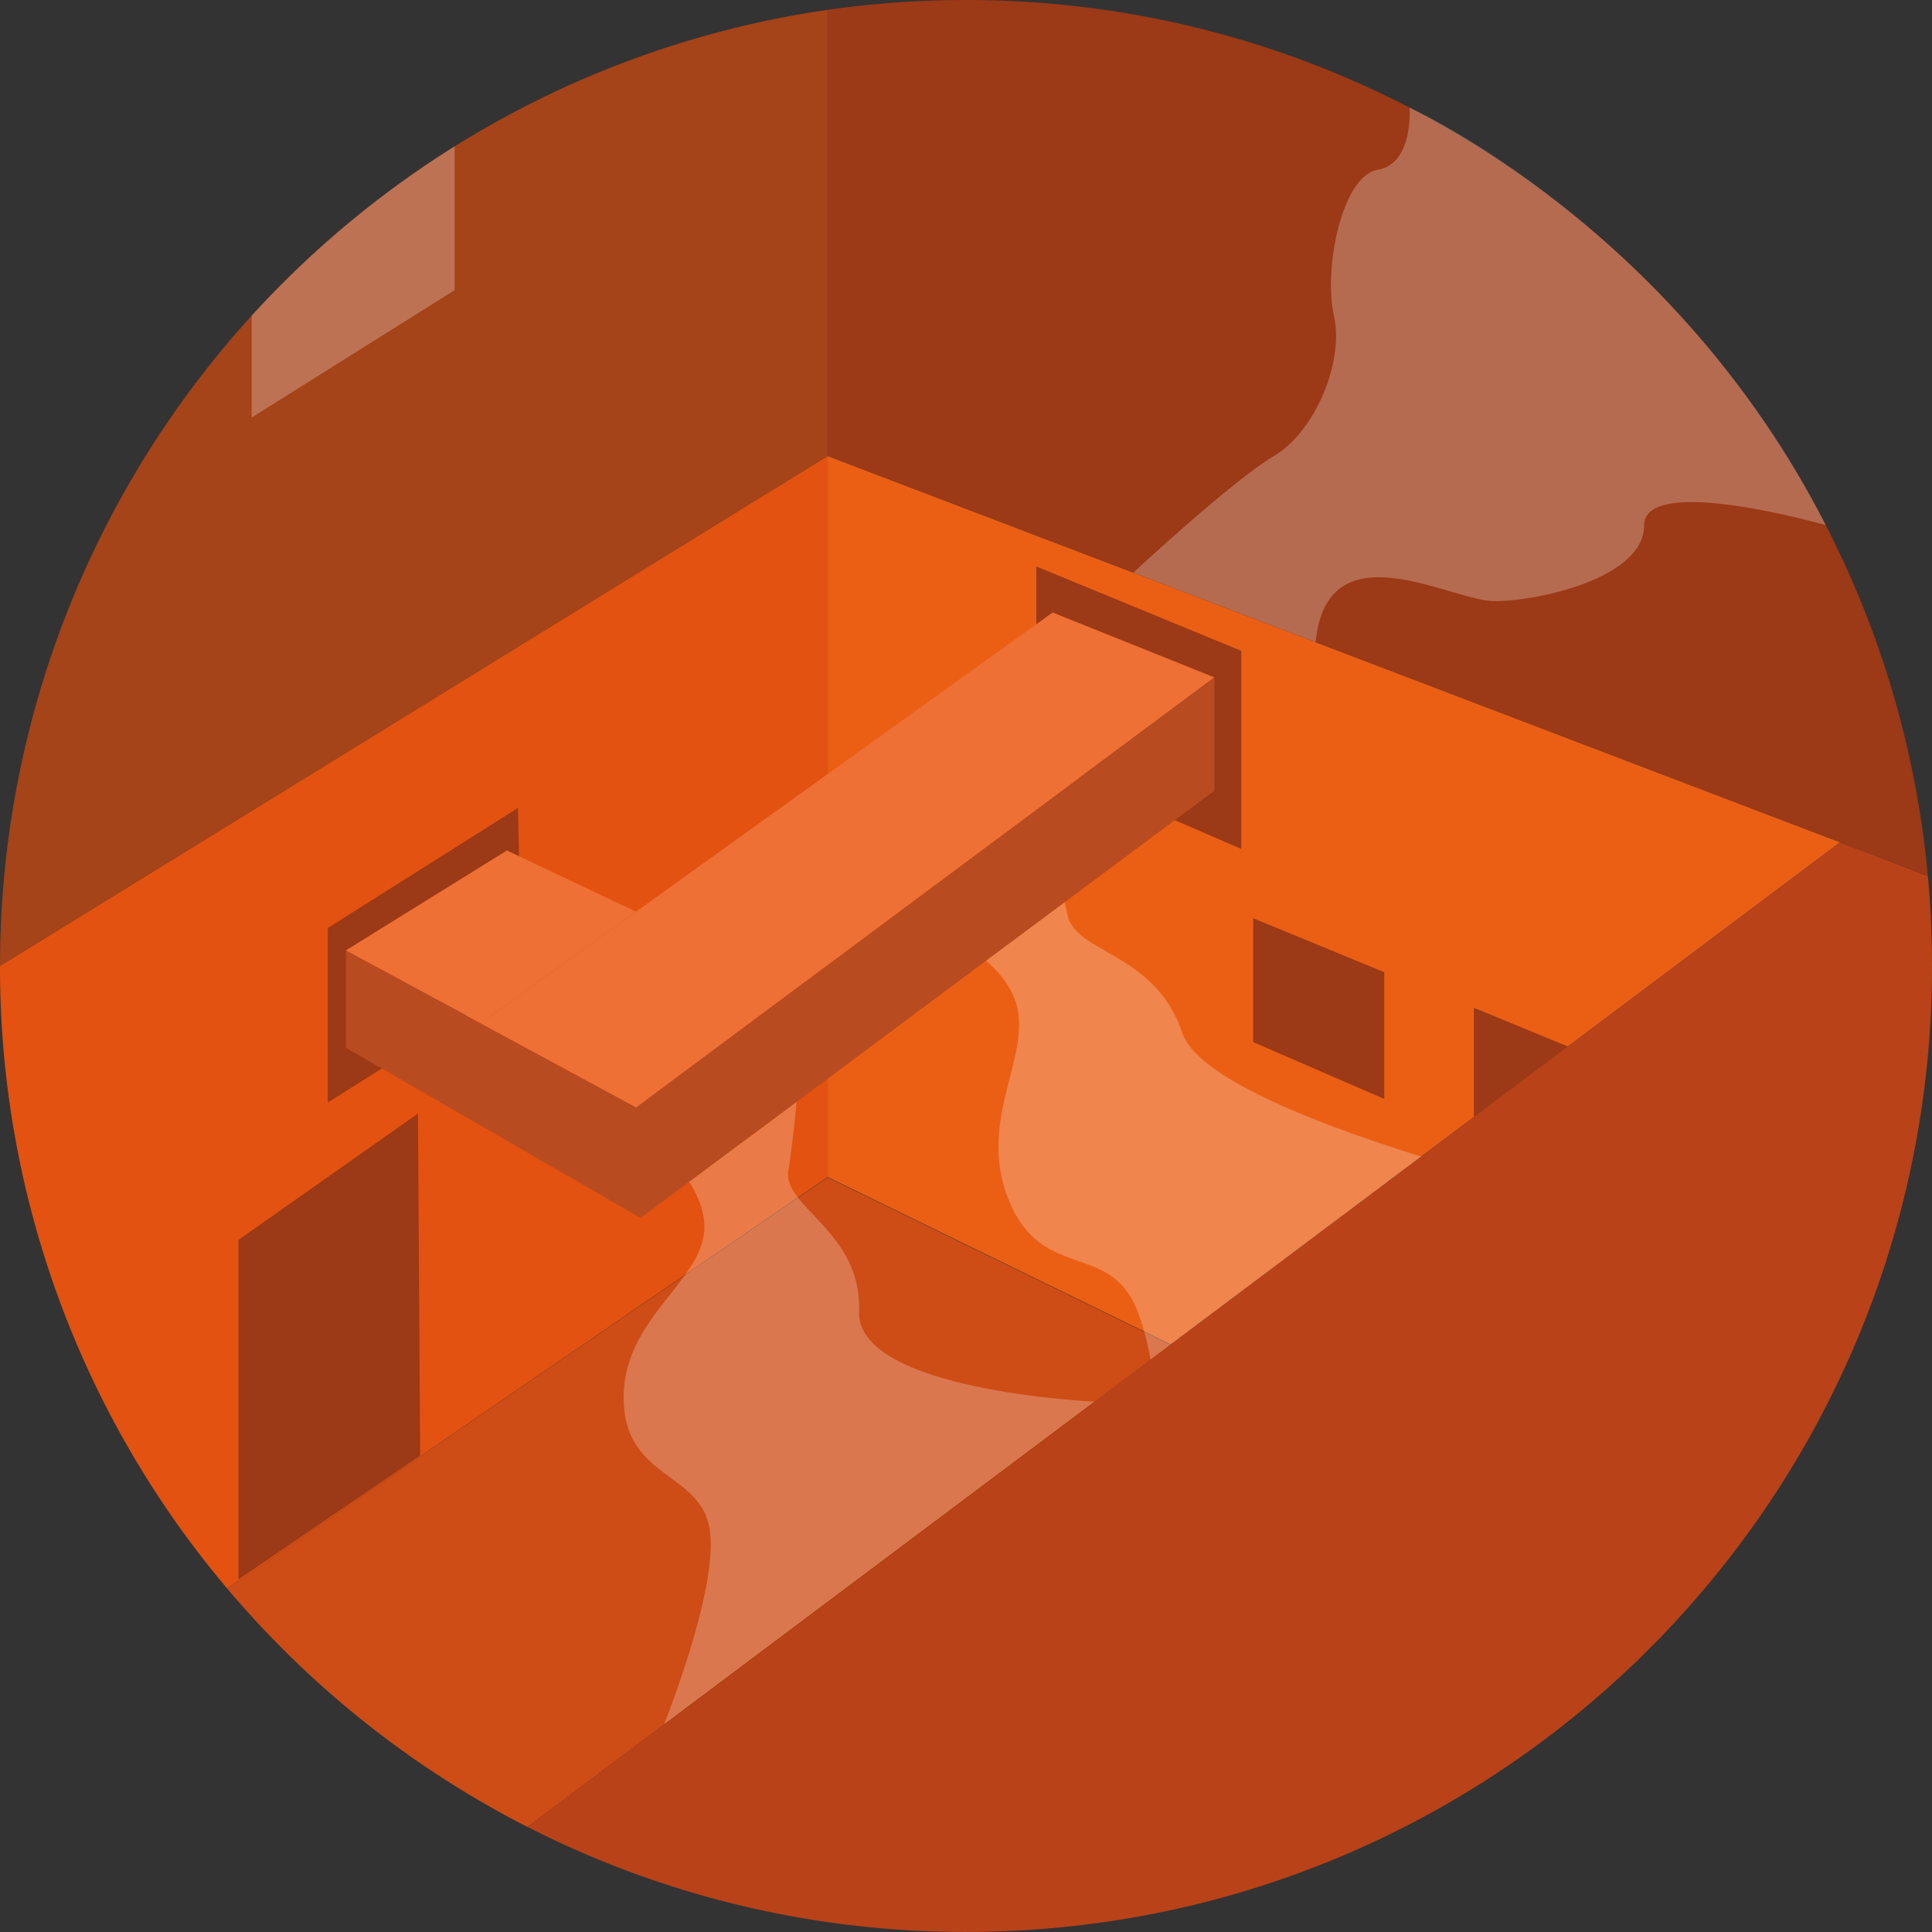 <svg xmlns="http://www.w3.org/2000/svg" viewBox="0 0 516.89 516.89"><rect x="0" y="0" width="516.89" height="516.89" fill="#333333" stroke="none"/><title>Tavola disegno 24</title><g id="b132791f-29cf-4214-9bab-e88d500a2897" data-name="Livello 3"><path d="M0,258.45A258.49,258.49,0,0,1,221.45,2.63V122Z" style="fill:#a54319"/><path d="M515.78,234.33C503.62,102.9,393.05,0,258.45,0a261,261,0,0,0-37,2.63V122Z" style="fill:#9c3916"/><path d="M141.12,488.79A259.64,259.64,0,0,1,60.78,425l160.67-110,91.76,44.79Z" style="fill:#ce4c16"/><path d="M60.78,425A257.5,257.5,0,0,1,0,258.45L221.45,122V314.91Z" style="fill:#e35210"/><path d="M488.47,140.5s-48.61-13.94-48.61.1-28.31,20.24-40,20.24-44.8-20.13-47.89,11l-48.79-18.62s26.67-24.79,37.59-31.18,18.95-25.12,16.11-37.61S359,47,368.62,45.41s8.5-16.61,8.5-16.61S448,60.86,488.47,140.5Z" style="fill:#fff;opacity:0.25"/><polygon points="221.45 122.03 221.45 314.9 313.21 359.69 492.28 225.37 221.45 122.03" style="fill:#eb5f15"/><polygon points="277.26 151.55 277.26 203.37 332.1 227.13 332.1 174.13 277.26 151.55" style="fill:#9c3916"/><path d="M213.15,294.76,199,305.32H174.73s16.19,13,13.42,26-22.21,23.22-21.28,44S188.15,393.84,190,410s-12.36,51.37-12.36,51.37L292.84,375s-63.84-2.87-63-24.14-20.52-27.94-18.92-37.69C212.09,306,213.15,294.76,213.15,294.76Z" style="fill:#fff;opacity:0.24"/><path d="M280.74,225.82,272.21,241l-21.33,8s19.1,7.71,21.48,21.55-10.88,30.46-2.31,50.94,25.61,11.48,33.26,27,8.26,55.33,8.26,55.33l108.1-83.55s-96.19-22.44-103.37-43.95-28.45-21.17-30.67-31.42C284,237.42,280.74,225.82,280.74,225.82Z" style="fill:#fff;opacity:0.24"/><path d="M121.64,39.14V77.63L67.33,111.71V84.46A259.76,259.76,0,0,1,121.64,39.14Z" style="fill:#fff;opacity:0.25"/><polygon points="63.81 422.58 63.81 331.72 111.82 297.91 112.41 389.41 63.81 422.58" style="fill:#9c3916"/><polygon points="335.28 245.67 335.28 278.81 370.35 294.01 370.35 260.11 335.28 245.67" style="fill:#9c3916"/><polygon points="394.32 269.62 394.32 302.77 429.39 317.97 429.39 284.07 394.32 269.62" style="fill:#9c3916"/><path d="M515.56,232a262.17,262.17,0,0,1,1.33,26.43,258,258,0,0,1-16.5,91.07c-36.84,97.8-131.27,167.37-241.94,167.37a257.34,257.34,0,0,1-117.33-28.1L492.28,225.37l23.5,9" style="fill:#b94218"/><polygon points="87.71 248.27 138.58 216.16 138.98 234.22 139.56 262.3 87.69 294.98 87.71 248.27" style="fill:#9c3916"/><polygon points="324.9 181.23 170.19 296.31 128.44 273.87 281.63 163.87 324.9 181.23" style="fill:#ee7035"/><polygon points="92.53 254.27 92.53 280.31 171.39 325.86 324.9 211.55 324.9 181.23 170.19 296.31 92.53 254.27" style="fill:#b94b20"/><polyline points="170.16 243.91 135.63 227.53 92.53 254.27 128.6 273.75" style="fill:#ee7035"/></g></svg>